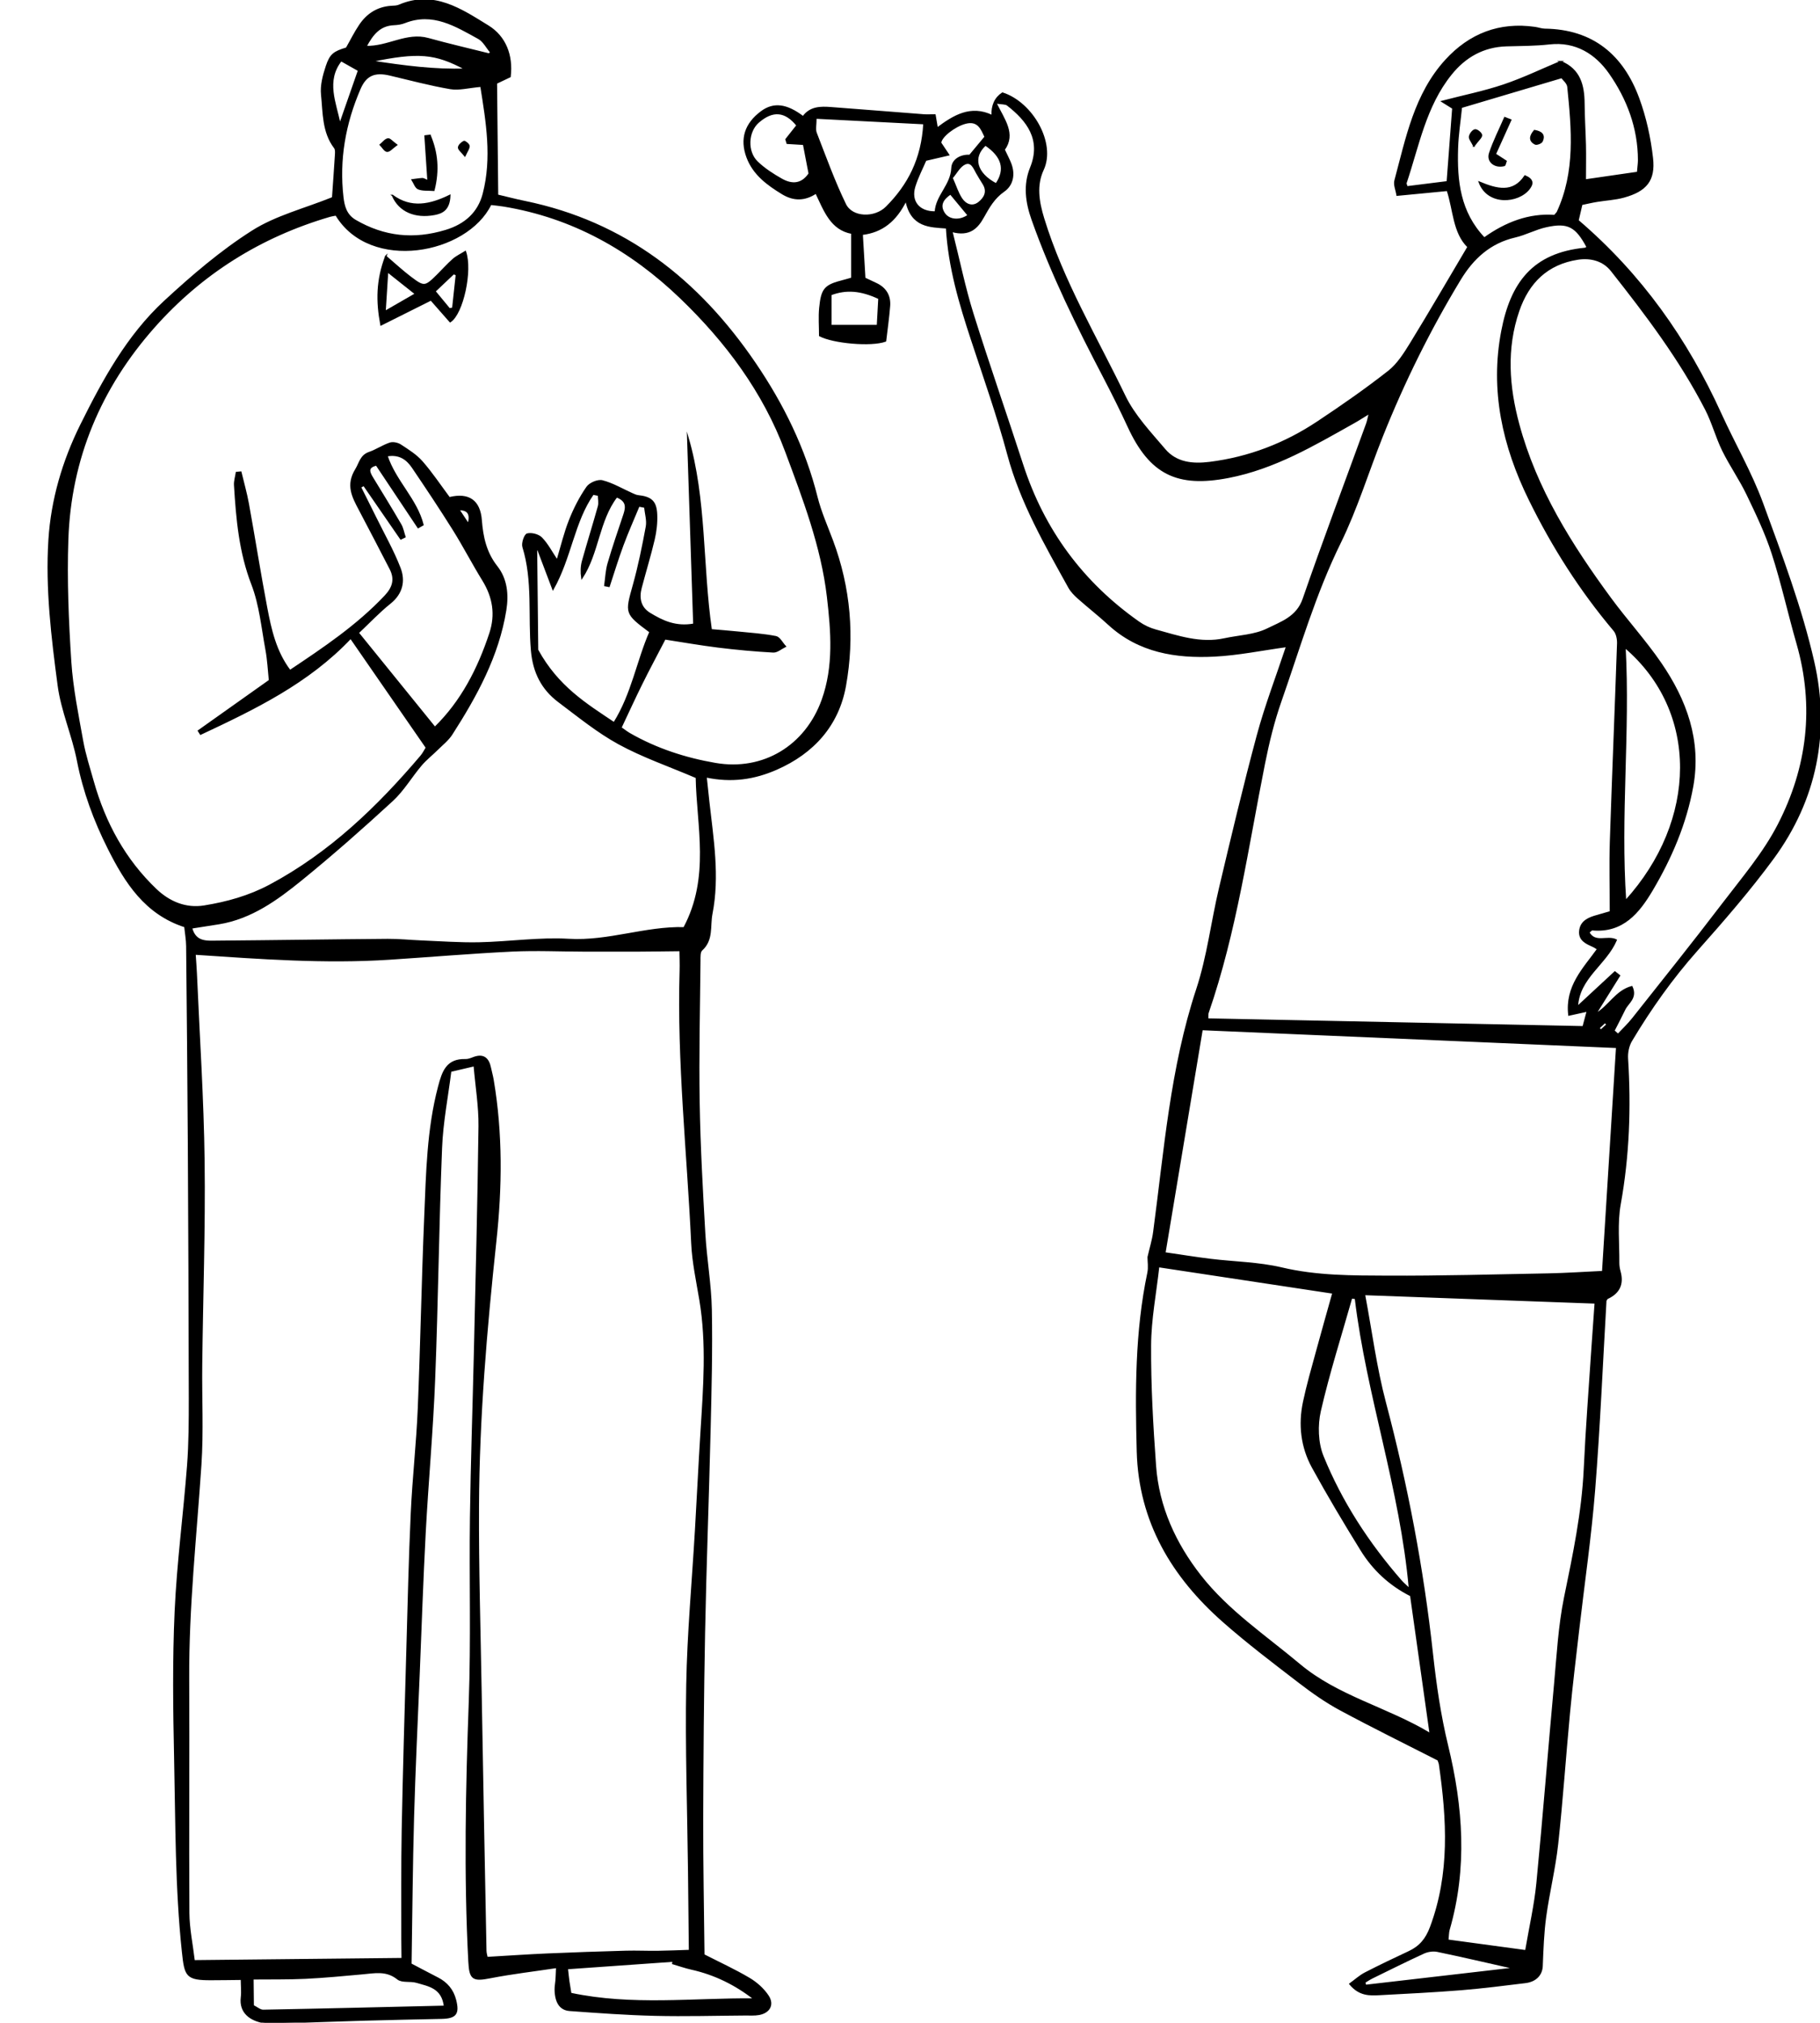 <?xml version="1.0" encoding="utf-8"?>
<svg xmlns="http://www.w3.org/2000/svg" width="377" height="419" viewBox="0 0 377 419" fill="none">
<g clip-path="url(#clip0_1_15)">
<path d="M68.915 40.955C69.115 38.125 69.335 35.075 69.525 32.015C69.555 31.555 69.585 30.955 69.335 30.625C66.835 27.345 67.034 23.355 66.644 19.605C66.445 17.695 67.004 15.605 67.624 13.735C68.445 11.235 69.215 10.755 71.784 9.975C72.715 8.355 73.515 6.705 74.535 5.205C76.055 2.945 78.174 1.565 80.965 1.355C81.534 1.315 82.155 1.335 82.665 1.115C89.835 -1.975 95.544 1.985 101.085 5.385C104.655 7.575 106.175 11.455 105.645 15.875C104.745 16.305 103.985 16.665 102.815 17.225C102.895 24.805 102.975 32.535 103.055 40.445C104.675 40.825 106.695 41.355 108.735 41.775C129.405 46.025 144.635 57.995 156.355 75.195C162.205 83.785 166.685 92.905 169.215 103.015C169.985 106.075 171.295 109.005 172.405 111.975C176.075 121.765 176.915 131.925 175.095 142.075C173.635 150.185 168.545 155.935 160.855 159.315C156.235 161.345 151.555 162.035 146.245 160.915C146.455 162.895 146.625 164.485 146.795 166.065C147.655 173.795 148.965 181.485 147.435 189.305C146.935 191.875 147.685 194.695 145.345 196.795C144.905 197.185 144.955 198.245 144.955 198.995C144.865 208.805 144.615 218.615 144.785 228.415C144.935 237.455 145.435 246.485 145.955 255.515C146.255 260.795 147.205 266.045 147.305 271.315C147.465 279.665 147.245 288.025 147.045 296.385C146.715 310.325 146.175 324.255 145.905 338.195C145.655 351.085 145.555 363.975 145.515 376.865C145.495 386.185 145.685 395.505 145.785 404.965C148.965 406.595 152.185 408.065 155.205 409.855C156.705 410.745 158.155 412.035 159.105 413.485C160.275 415.275 159.345 416.885 157.225 417.275C156.295 417.445 155.315 417.365 154.365 417.375C148.145 417.415 141.925 417.595 135.705 417.445C129.795 417.305 123.895 416.875 117.995 416.445C116.015 416.295 115.075 414.755 115.025 412.185C115.015 411.515 115.155 410.845 115.205 410.175C115.255 409.535 115.265 408.885 115.325 407.545C110.555 408.265 106.035 408.785 101.575 409.655C97.984 410.355 97.344 410.035 97.154 406.345C96.215 388.365 96.605 370.405 97.254 352.415C97.715 339.735 97.325 327.025 97.495 314.335C97.644 302.995 98.044 291.655 98.305 280.315C98.665 264.645 99.075 248.975 99.264 233.305C99.314 229.205 98.615 225.085 98.245 220.745C96.734 221.095 95.275 221.445 93.345 221.895C92.685 227.165 91.635 232.465 91.424 237.795C90.784 253.745 90.624 269.715 89.995 285.655C89.585 296.225 88.615 306.765 88.045 317.325C87.525 327.125 87.195 336.925 86.795 346.725C86.385 356.625 85.904 366.515 85.624 376.415C85.344 386.505 85.265 396.595 85.105 406.865C86.965 407.835 88.805 408.825 90.665 409.775C92.565 410.745 93.815 412.235 94.345 414.315C95.065 417.145 94.415 418.005 91.504 418.075C86.055 418.195 80.605 418.295 75.144 418.455C69.335 418.625 63.514 418.855 57.705 419.035C56.654 419.065 55.575 419.135 54.554 418.955C52.044 418.495 49.614 417.035 50.025 413.725C50.164 412.595 50.025 411.425 50.014 410.005C47.885 410.025 45.825 410.065 43.764 410.065C38.605 410.085 38.355 409.365 37.825 404.335C36.404 391.015 36.505 377.645 36.215 364.295C35.995 354.115 35.864 343.905 36.325 333.735C36.785 323.665 38.124 313.635 38.895 303.575C39.245 298.975 39.255 294.345 39.255 289.735C39.224 272.135 39.154 254.545 39.054 236.945C38.974 223.285 38.844 209.635 38.705 195.975C38.694 194.655 38.444 193.335 38.304 191.945C30.114 189.305 25.994 182.815 22.445 175.735C19.544 169.955 17.334 163.985 16.084 157.585C15.065 152.325 12.784 147.265 12.085 141.985C10.764 131.995 9.534 121.925 10.175 111.815C10.704 103.495 13.065 95.505 16.755 88.055C21.375 78.745 26.395 69.545 34.105 62.415C39.785 57.165 45.745 52.045 52.245 47.915C57.154 44.785 63.114 43.315 68.924 40.965L68.915 40.955ZM83.314 405.755C83.305 404.335 83.275 402.995 83.275 401.655C83.294 394.155 83.215 386.645 83.355 379.145C83.595 366.745 83.965 354.345 84.314 341.945C84.585 332.425 84.795 322.905 85.235 313.395C85.565 306.195 86.385 299.015 86.684 291.815C87.234 278.555 87.465 265.285 88.025 252.025C88.404 243.005 88.555 233.955 90.885 225.115C91.704 221.995 92.555 219.425 96.415 219.535C96.965 219.555 97.544 219.325 98.085 219.115C100.145 218.335 101.165 219.255 101.565 221.215C101.745 222.065 101.985 222.895 102.125 223.745C104.005 234.845 103.875 246.015 102.675 257.115C100.715 275.395 99.154 293.685 99.075 312.075C99.014 324.865 99.404 337.655 99.624 350.455C99.934 368.345 100.275 386.225 100.625 404.115C100.635 404.655 100.825 405.185 100.885 405.525C105.165 405.275 109.245 404.995 113.325 404.815C118.765 404.575 124.215 404.395 129.655 404.245C131.855 404.185 134.055 404.295 136.255 404.265C138.465 404.235 140.675 404.135 142.835 404.065C142.775 398.245 142.725 392.965 142.665 387.675C142.515 374.795 142.065 361.905 142.295 349.025C142.485 338.365 143.475 327.715 144.095 317.055C144.495 310.235 144.815 303.425 145.245 296.605C145.815 287.485 146.535 278.365 145.005 269.255C144.355 265.365 143.505 261.475 143.325 257.555C142.445 238.725 140.364 219.945 140.924 201.055C140.964 199.745 140.905 198.435 140.885 196.895C137.695 196.925 134.945 196.975 132.185 196.985C128.465 196.995 124.745 196.995 121.025 196.985C116.055 196.975 111.075 196.735 106.115 196.975C97.624 197.385 89.145 198.115 80.665 198.665C67.295 199.535 53.965 198.545 40.385 197.635C40.474 199.005 40.584 200.325 40.645 201.655C41.205 214.625 42.075 227.585 42.235 240.565C42.415 254.605 41.904 268.645 41.745 282.695C41.664 289.615 42.035 296.565 41.575 303.455C40.594 318.225 38.965 332.955 39.045 347.795C39.125 363.955 38.984 380.115 39.084 396.265C39.105 399.555 39.815 402.845 40.205 406.195C54.764 406.045 68.865 405.895 83.305 405.745L83.314 405.755ZM69.624 44.515C69.064 44.625 68.684 44.665 68.325 44.775C54.005 48.965 41.764 56.615 31.875 67.785C20.834 80.265 14.585 94.955 14.014 111.725C13.725 120.155 14.075 128.635 14.624 137.065C14.985 142.585 16.114 148.075 17.095 153.535C17.605 156.365 18.505 159.115 19.285 161.895C21.705 170.475 25.834 178.095 32.304 184.265C35.035 186.875 38.475 188.335 42.295 187.715C47.015 186.955 51.594 185.685 55.904 183.385C68.305 176.765 78.204 167.245 87.204 156.645C87.684 156.085 88.014 155.385 88.335 154.875C83.064 147.255 77.934 139.835 72.644 132.175C63.855 141.475 52.735 146.825 41.545 152.075L41.114 151.395C46.005 147.925 50.895 144.455 55.834 140.955C55.624 138.935 55.525 136.725 55.124 134.565C54.285 130.035 53.855 125.315 52.225 121.075C49.635 114.375 49.044 107.485 48.614 100.495C48.565 99.635 48.855 98.755 48.985 97.885C49.285 97.855 49.584 97.835 49.874 97.805C50.395 99.985 51.015 102.145 51.415 104.345C52.715 111.505 53.844 118.695 55.205 125.845C56.075 130.415 57.075 134.985 60.065 138.935C67.085 134.245 73.995 129.615 79.775 123.485C81.454 121.705 81.954 119.965 80.825 117.795C78.704 113.705 76.605 109.615 74.445 105.545C73.034 102.885 71.745 100.475 73.715 97.265C74.544 95.925 74.695 94.375 76.495 93.755C77.975 93.245 79.305 92.315 80.775 91.825C81.404 91.615 82.385 91.825 82.965 92.205C84.534 93.235 86.204 94.265 87.424 95.665C89.495 98.035 91.245 100.675 93.075 103.125C97.094 102.145 99.355 103.715 99.665 107.765C99.935 111.285 100.645 114.505 102.905 117.375C104.965 119.985 105.245 123.215 104.735 126.395C103.195 135.905 98.674 144.145 93.575 152.095C92.814 153.275 91.644 154.195 90.635 155.195C89.514 156.305 88.245 157.295 87.225 158.495C85.185 160.905 83.555 163.725 81.264 165.835C75.135 171.475 68.875 177.005 62.415 182.255C57.365 186.355 52.044 190.225 45.344 191.325C43.495 191.625 41.635 191.905 39.665 192.215C40.465 195.325 42.885 195.015 45.005 195.005C56.775 194.915 68.534 194.725 80.305 194.635C82.594 194.615 84.894 194.865 87.184 194.955C91.195 195.115 95.204 195.425 99.204 195.345C105.425 195.215 111.665 194.265 117.835 194.625C126.015 195.105 133.665 192.005 141.695 192.205C147.295 181.755 144.425 171.005 144.255 161.055C138.495 158.595 133.125 156.755 128.205 154.065C123.775 151.645 119.795 148.385 115.735 145.335C112.275 142.735 110.525 139.285 110.125 134.795C109.495 127.635 110.535 120.335 108.355 113.295C108.115 112.525 108.715 110.775 109.215 110.645C110.105 110.415 111.525 110.785 112.175 111.455C113.395 112.705 114.225 114.335 115.415 116.115C116.315 113.145 116.965 110.355 118.015 107.725C118.955 105.355 120.145 103.025 121.595 100.935C122.165 100.105 123.865 99.385 124.785 99.635C126.905 100.185 128.875 101.365 130.905 102.275C131.315 102.455 131.735 102.665 132.165 102.715C134.885 103.015 135.885 103.865 135.995 106.605C136.065 108.305 135.865 110.075 135.475 111.735C134.685 115.095 133.665 118.405 132.785 121.755C132.215 123.905 132.615 125.865 134.575 127.065C137.185 128.655 139.935 130.005 143.735 129.315C143.315 116.465 142.895 103.515 142.465 90.565C146.255 103.515 145.375 117.055 147.315 130.475C149.165 130.635 150.965 130.775 152.755 130.955C155.415 131.225 158.105 131.395 160.715 131.905C161.465 132.055 162.015 133.205 162.665 133.905C161.835 134.305 160.975 135.085 160.165 135.035C156.345 134.825 152.535 134.475 148.745 134.005C144.975 133.535 141.235 132.875 137.735 132.335C135.995 135.695 134.405 138.645 132.925 141.645C131.445 144.625 130.065 147.665 128.605 150.745C129.315 151.235 129.835 151.655 130.405 151.985C135.955 155.175 141.985 157.125 148.215 158.195C158.145 159.895 166.905 154.555 170.335 145.035C172.855 138.035 172.265 130.775 171.435 123.625C170.205 113.135 166.415 103.285 162.775 93.505C158.185 81.165 150.415 70.765 140.965 61.685C130.625 51.755 118.595 44.985 104.325 42.645C103.405 42.495 102.485 42.415 101.655 42.315C96.665 52.565 76.715 56.305 69.624 44.545V44.515ZM87.605 108.725C87.275 108.915 86.954 109.105 86.624 109.285C83.745 104.975 80.875 100.665 77.975 96.315C75.955 96.785 76.465 97.855 77.195 99.045C79.144 102.235 81.105 105.425 82.985 108.655C83.435 109.425 83.585 110.365 83.874 111.225C83.594 111.365 83.305 111.495 83.025 111.635C80.475 107.935 77.915 104.225 75.365 100.525C75.124 100.655 74.885 100.785 74.654 100.915C75.684 102.985 76.734 105.045 77.754 107.125C79.484 110.645 81.445 114.075 82.845 117.715C83.845 120.335 83.305 122.925 80.814 124.925C78.514 126.765 76.475 128.945 74.195 131.095C79.495 137.635 84.784 144.165 90.085 150.705C95.624 145.295 99.075 138.555 101.505 131.205C102.795 127.305 102.195 123.685 100.045 120.195C97.935 116.775 96.085 113.185 93.954 109.775C91.215 105.395 88.344 101.085 85.445 96.805C84.275 95.085 82.695 93.945 80.144 94.405C81.885 99.685 86.285 103.455 87.605 108.715V108.725ZM99.624 17.855C97.034 18.075 95.085 18.635 93.285 18.325C89.065 17.605 84.915 16.485 80.745 15.505C77.644 14.775 75.785 15.505 74.545 18.385C71.445 25.555 70.105 33.045 71.004 40.855C71.225 42.735 71.674 44.545 73.624 45.685C79.585 49.145 85.715 49.775 92.325 47.775C96.404 46.545 99.124 44.055 100.135 40.155C102.075 32.675 100.805 25.215 99.635 17.865L99.624 17.855ZM133.555 105.045C133.145 104.965 132.745 104.895 132.335 104.815C131.215 107.515 130.025 110.185 129.005 112.935C127.965 115.745 127.095 118.615 126.155 121.465C125.865 121.405 125.585 121.355 125.295 121.295C125.515 119.765 125.565 118.185 125.995 116.715C126.985 113.305 128.155 109.945 129.275 106.575C129.765 105.095 129.915 103.745 127.735 102.905C123.945 107.875 123.955 114.535 120.535 119.735C120.355 118.525 120.385 117.345 120.685 116.245C121.745 112.455 122.925 108.695 123.985 104.895C124.185 104.185 123.995 103.355 123.985 102.585C123.605 102.505 123.235 102.435 122.855 102.355C118.845 108.075 118.265 115.425 114.545 122.055C113.335 118.865 112.365 116.305 111.395 113.745C111.305 113.825 111.215 113.905 111.125 113.985C111.205 121.435 111.285 128.885 111.345 134.645C115.545 142.295 121.345 145.825 127.195 149.745C130.945 143.765 132.005 136.965 134.655 130.905C129.485 127.045 129.595 127.075 131.235 121.185C132.345 117.215 133.165 113.145 133.915 109.085C134.145 107.805 133.705 106.395 133.565 105.045H133.555ZM92.085 415.625C91.635 411.715 88.764 411.335 86.275 410.605C85.004 410.235 83.284 410.655 82.385 409.935C80.025 408.035 77.555 408.635 75.014 408.855C71.115 409.205 67.205 409.585 63.295 409.775C59.695 409.945 56.075 409.875 52.385 409.915C52.404 411.965 52.425 413.675 52.444 415.495C53.175 415.845 53.855 416.475 54.525 416.465C66.934 416.235 79.355 415.925 92.085 415.625V415.625ZM139.365 406.745C139.395 406.575 139.425 406.405 139.455 406.245C132.165 406.755 124.875 407.275 117.505 407.795C117.635 408.975 117.705 409.735 117.815 410.485C117.935 411.315 118.085 412.145 118.215 412.965C130.945 415.665 143.585 414.005 156.245 414.115C152.325 411.055 148.045 408.955 143.265 407.885C141.945 407.595 140.665 407.135 139.365 406.755V406.745ZM101.325 11.215C101.435 11.085 101.545 10.965 101.665 10.835C100.835 9.855 100.185 8.525 99.135 7.945C94.385 5.335 89.654 2.355 83.825 4.655C83.124 4.935 82.335 5.045 81.575 5.075C78.615 5.215 77.135 7.135 75.795 9.645C80.355 9.795 84.234 6.775 88.695 8.015C92.874 9.175 97.115 10.155 101.325 11.205V11.215ZM70.404 25.715C71.715 21.975 73.015 18.225 74.285 14.595C73.115 13.935 71.934 13.265 70.654 12.545C67.344 16.785 69.504 21.255 70.404 25.715ZM96.415 14.335C90.105 10.945 86.644 10.695 76.924 12.685C83.745 13.725 90.065 14.565 96.415 14.335ZM97.014 108.555C97.555 106.665 97.105 105.495 95.035 105.565C95.695 106.565 96.355 107.555 97.014 108.555Z" fill="black" stroke="black" stroke-width="0.3" stroke-miterlimit="10"/>
<path d="M79.905 53.095C81.905 54.805 83.355 56.155 84.924 57.345C87.844 59.575 88.044 59.525 90.615 56.985C91.704 55.905 92.725 54.745 93.874 53.735C94.594 53.105 95.504 52.685 96.394 52.125C97.775 55.985 95.844 64.985 93.245 66.635C91.934 65.145 90.585 63.605 89.275 62.115C85.885 63.815 82.605 65.455 78.924 67.295C78.004 62.395 78.035 58.065 79.915 53.085L79.905 53.095ZM86.085 60.885C84.085 59.295 82.404 57.965 80.275 56.265C80.085 59.235 79.945 61.545 79.754 64.535C82.154 63.145 83.924 62.125 86.085 60.885V60.885ZM93.095 63.985C93.325 63.945 93.565 63.895 93.795 63.855L94.545 56.905C94.345 56.835 94.154 56.755 93.954 56.685C92.684 57.885 91.424 59.085 90.085 60.345C91.195 61.685 92.135 62.835 93.085 63.975L93.095 63.985Z" fill="black" stroke="black" stroke-width="0.3" stroke-miterlimit="10"/>
<path d="M81.305 40.495C85.115 43.305 89.055 42.515 93.165 40.495C93.065 43.455 91.575 44.105 89.985 44.405C86.005 45.145 82.715 43.785 81.314 40.495H81.305Z" fill="black" stroke="black" stroke-width="0.3" stroke-miterlimit="10"/>
<path d="M89.075 28.055C90.585 31.625 90.915 35.305 89.865 39.415C88.644 39.325 87.555 39.455 86.665 39.095C86.085 38.865 85.794 37.905 85.385 37.265C86.085 37.175 86.794 37.055 87.495 37.015C87.734 37.005 87.975 37.195 88.674 37.475C88.454 34.195 88.254 31.185 88.055 28.165C88.394 28.125 88.734 28.085 89.075 28.045V28.055Z" fill="black" stroke="black" stroke-width="0.3" stroke-miterlimit="10"/>
<path d="M82.144 30.015C81.264 30.645 80.695 31.365 80.184 31.325C79.684 31.285 79.254 30.475 78.784 29.995C79.305 29.565 79.765 28.905 80.355 28.785C80.735 28.705 81.284 29.395 82.144 30.015Z" fill="black" stroke="black" stroke-width="0.3" stroke-miterlimit="10"/>
<path d="M96.295 32.265C95.635 31.435 94.984 30.975 95.004 30.545C95.025 30.095 95.625 29.555 96.105 29.315C96.275 29.225 97.115 29.885 97.145 30.235C97.175 30.745 96.745 31.285 96.295 32.265V32.265Z" fill="black" stroke="black" stroke-width="0.3" stroke-miterlimit="10"/>
<path d="M332.614 269.615C331.864 282.535 331.314 295.615 330.274 308.665C329.504 318.345 328.084 327.975 326.974 337.625C326.314 343.345 325.614 349.055 325.074 354.785C324.214 363.875 323.604 372.985 322.614 382.055C322.064 387.065 320.834 392.005 320.144 397.005C319.674 400.405 319.564 403.845 319.424 407.285C319.354 409.005 318.194 410.395 315.974 410.665C311.544 411.205 307.114 411.775 302.674 412.135C297.054 412.585 291.414 412.865 285.774 413.165C283.714 413.275 281.594 413.365 279.624 410.985C280.744 410.175 281.694 409.295 282.804 408.725C285.794 407.185 288.834 405.735 291.874 404.315C294.114 403.265 295.424 401.705 296.344 399.255C300.504 388.155 299.834 376.865 298.204 365.495C298.164 365.205 298.024 364.935 297.904 364.575C291.164 361.135 284.324 357.775 277.624 354.165C274.674 352.575 271.894 350.625 269.224 348.575C263.874 344.465 258.484 340.385 253.434 335.935C242.834 326.595 236.004 315.225 235.614 300.665C235.284 288.265 235.244 275.885 237.814 263.645C238.044 262.535 237.844 261.345 237.844 260.415C238.264 258.565 238.794 256.905 239.014 255.205C241.274 238.315 242.534 221.285 247.944 204.905C250.164 198.175 250.994 190.995 252.634 184.055C255.144 173.455 257.654 162.845 260.484 152.325C262.154 146.135 264.474 140.125 266.534 133.905C261.454 134.595 256.524 135.625 251.554 135.875C243.574 136.275 235.914 135.075 229.674 129.345C227.634 127.465 225.434 125.755 223.354 123.905C222.624 123.255 221.894 122.515 221.424 121.665C216.534 112.825 211.464 104.095 208.804 94.175C206.654 86.145 203.874 78.285 201.274 70.375C198.824 62.925 196.564 55.435 196.084 47.195C192.654 46.925 188.774 47.065 187.674 41.495C185.564 45.765 182.724 48.025 178.584 48.525C178.774 51.685 178.944 54.635 179.124 57.645C179.994 58.055 180.794 58.425 181.584 58.805C183.494 59.735 184.404 61.315 184.244 63.385C184.054 65.845 183.694 68.285 183.424 70.635C180.494 71.715 172.604 71.015 169.804 69.525C169.804 67.595 169.644 65.655 169.834 63.755C170.234 59.765 170.894 59.105 174.704 58.135C175.264 57.995 175.824 57.825 176.464 57.635V48.305C172.134 47.515 170.814 43.685 169.034 39.965C166.694 41.535 164.374 41.515 162.084 40.125C158.994 38.245 156.094 36.125 154.774 32.585C153.354 28.775 154.404 25.625 157.704 23.165C160.244 21.275 162.914 21.595 166.354 24.205C167.824 22.155 169.984 22.155 172.154 22.325C178.564 22.805 184.964 23.325 191.364 23.815C192.044 23.865 192.724 23.815 193.664 23.815C193.814 24.685 193.954 25.515 194.134 26.555C197.574 23.985 201.094 21.835 205.524 23.975C205.431 21.848 206.141 20.288 207.654 19.295C213.864 21.295 218.604 29.705 216.054 35.155C214.564 38.355 215.074 41.715 216.154 45.245C220.134 58.255 227.124 69.865 232.964 81.995C234.934 86.095 238.274 89.595 241.264 93.125C243.654 95.935 247.044 96.265 250.574 95.825C258.704 94.805 266.154 91.935 272.934 87.425C277.954 84.095 282.924 80.635 287.664 76.915C289.544 75.435 290.934 73.205 292.224 71.115C296.254 64.545 300.124 57.875 304.104 51.155C301.054 48.165 301.174 43.545 299.814 39.425C296.464 39.745 293.144 40.065 289.404 40.425C289.244 39.365 288.744 38.285 288.984 37.395C291.344 28.605 293.074 19.505 299.504 12.465C304.444 7.065 310.604 4.665 317.954 5.715C318.644 5.815 319.314 6.075 320.004 6.085C329.894 6.215 336.144 11.475 339.414 20.375C340.864 24.315 341.794 28.555 342.264 32.735C342.794 37.375 340.964 39.525 336.364 40.795C334.564 41.295 332.654 41.375 330.794 41.685C329.744 41.855 328.714 42.105 327.644 42.325C327.324 43.695 327.064 44.825 326.864 45.685C339.964 56.885 349.464 70.365 356.444 85.735C359.274 91.965 362.754 97.935 365.094 104.325C369.044 115.115 373.134 125.965 375.674 137.125C378.984 151.655 376.224 165.635 367.274 177.825C362.414 184.445 356.984 190.685 351.524 196.835C346.354 202.655 341.894 208.945 337.924 215.595C337.314 216.615 337.024 218.035 337.094 219.235C337.734 229.375 337.384 239.425 335.574 249.465C334.864 253.415 335.324 257.575 335.284 261.635C335.284 262.225 335.384 262.835 335.544 263.395C336.264 265.975 335.408 267.825 332.974 268.945C332.824 269.015 332.754 269.255 332.554 269.565L332.614 269.615ZM328.784 51.185C326.484 46.875 324.804 45.925 320.294 46.925C318.084 47.405 316.024 48.545 313.824 49.055C308.624 50.265 305.114 53.485 302.434 57.915C296.154 68.285 290.804 79.105 286.314 90.355C283.374 97.715 281.054 105.375 277.574 112.465C272.374 123.035 269.144 134.275 265.284 145.295C263.814 149.485 262.754 153.855 261.884 158.225C258.434 175.515 256.014 193.035 250.224 209.795C250.104 210.135 250.174 210.535 250.154 211.105C276.084 211.635 301.894 212.165 327.944 212.705C328.154 211.915 328.464 210.775 328.824 209.425C327.324 209.755 326.304 209.975 324.994 210.265C324.294 204.325 328.034 200.665 330.954 196.605C330.594 196.385 330.384 196.215 330.144 196.105C328.684 195.435 327.044 194.815 327.254 192.815C327.474 190.825 329.104 190.165 330.794 189.695C331.804 189.415 332.804 189.115 333.594 188.885C333.594 183.785 333.464 179.045 333.614 174.305C334.064 160.635 334.634 146.965 335.104 133.295C335.134 132.395 334.914 131.265 334.374 130.615C327.354 122.305 321.564 113.195 316.794 103.465C311.384 92.445 308.754 80.865 311.124 68.565C313.024 58.665 317.514 52.525 328.314 51.465C328.484 51.445 328.644 51.285 328.804 51.185H328.784ZM334.304 213.535C334.594 213.785 334.884 214.045 335.164 214.295C336.194 213.195 337.304 212.155 338.234 210.975C344.444 203.125 350.714 195.315 356.774 187.355C360.854 181.995 365.334 176.775 368.384 170.845C374.494 158.995 376.034 146.355 372.274 133.295C370.494 127.105 369.114 120.785 367.134 114.655C365.774 110.445 363.834 106.405 361.914 102.405C360.414 99.285 358.404 96.425 356.874 93.315C355.524 90.565 354.744 87.525 353.344 84.805C348.004 74.435 341.004 65.175 333.804 56.065C332.124 53.935 329.524 53.245 326.834 53.655C320.494 54.635 316.594 58.485 314.564 64.405C311.874 72.225 312.474 80.135 314.564 87.875C318.174 101.305 325.464 112.895 333.614 123.975C336.964 128.525 340.804 132.735 343.994 137.385C349.234 145.025 352.314 153.405 350.604 162.895C349.214 170.605 346.164 177.725 342.204 184.415C339.474 189.015 336.144 193.165 329.844 192.595C329.644 192.575 329.414 192.905 329.094 193.145C330.424 195.565 332.954 193.795 334.784 194.735C332.614 199.785 327.014 202.545 326.734 208.565C329.324 206.165 331.924 203.755 334.514 201.355C334.834 201.605 335.154 201.855 335.464 202.105C333.804 204.765 332.144 207.425 330.484 210.085C333.314 208.495 334.684 205.305 338.024 204.405C339.094 206.735 337.204 207.715 336.534 209.105C335.824 210.595 335.044 212.045 334.304 213.515V213.535ZM334.894 216.955C306.324 215.725 277.894 214.505 248.994 213.265C246.414 228.725 243.894 243.895 241.284 259.555C244.734 260.055 247.734 260.545 250.744 260.915C255.664 261.515 260.694 261.565 265.484 262.695C272.734 264.415 280.044 264.375 287.344 264.405C298.444 264.455 309.544 264.145 320.634 263.935C324.434 263.865 328.234 263.595 331.994 263.425C332.964 247.855 333.914 232.675 334.894 216.955V216.955ZM330.464 269.905C314.354 269.315 298.594 268.735 282.624 268.155C284.064 275.805 285.024 283.315 286.944 290.565C291.464 307.675 294.764 324.965 296.684 342.555C297.384 348.945 298.304 355.365 299.824 361.605C302.924 374.355 303.834 387.015 300.134 399.775C299.984 400.305 300.004 400.885 299.894 401.925C305.404 402.665 310.714 403.385 316.064 404.115C316.924 399.085 317.954 394.625 318.394 390.115C319.734 376.395 320.794 362.645 322.054 348.915C322.604 342.905 322.924 336.825 324.124 330.935C325.944 322.085 327.794 313.285 328.214 304.215C328.604 295.805 329.264 287.395 329.814 278.995C330.014 275.955 330.234 272.925 330.454 269.925L330.464 269.905ZM197.154 47.915C198.694 54.025 199.814 59.555 201.484 64.915C204.764 75.405 208.404 85.785 211.794 96.245C216.194 109.825 224.224 120.695 235.884 128.895C236.924 129.625 238.134 130.205 239.354 130.535C244.014 131.815 248.654 133.445 253.624 132.365C256.624 131.715 259.884 131.635 262.544 130.315C265.364 128.915 268.664 127.885 269.974 124.095C274.184 111.925 278.724 99.875 283.124 87.775C283.324 87.225 283.424 86.625 283.684 85.575C282.294 86.415 281.394 87.015 280.454 87.535C272.164 92.185 264.004 97.035 254.434 98.875C243.864 100.905 238.244 98.195 233.704 88.335C232.124 84.915 230.444 81.545 228.704 78.205C223.144 67.575 217.844 56.835 213.824 45.495C212.544 41.875 212.074 38.295 213.514 34.755C215.904 28.875 212.744 24.895 208.684 21.745C208.274 21.425 207.544 21.515 206.264 21.305C207.984 24.835 210.354 27.725 207.994 31.005C208.514 32.115 208.994 32.995 209.344 33.915C210.194 36.115 209.744 38.325 207.954 39.575C205.894 41.005 204.834 42.915 203.684 44.965C202.494 47.105 200.914 48.945 197.144 47.915H197.154ZM296.274 359.175C294.884 349.335 293.564 339.945 292.234 330.535C287.854 328.325 284.464 325.145 281.974 321.125C278.484 315.485 275.084 309.785 271.894 303.975C269.584 299.765 269.054 295.115 270.054 290.405C270.794 286.915 271.784 283.485 272.724 280.045C273.824 275.985 274.984 271.945 276.124 267.845C263.974 266.005 252.104 264.205 239.994 262.375C239.384 267.905 238.314 273.305 238.294 278.705C238.244 287.015 238.724 295.355 239.324 303.645C239.944 312.195 243.434 319.765 248.644 326.425C254.374 333.745 262.124 338.905 269.184 344.825C277.124 351.485 287.244 353.735 296.284 359.165L296.274 359.175ZM322.014 44.665C322.474 44.135 322.554 44.065 322.594 43.985C326.494 35.595 325.684 26.785 324.794 17.995C324.714 17.185 323.784 16.455 323.494 16.045C316.294 18.185 309.514 20.205 302.704 22.225C302.424 25.055 301.964 27.895 301.884 30.745C301.674 37.455 302.334 43.965 307.454 49.325C311.924 46.135 316.744 44.275 322.014 44.665V44.665ZM323.284 12.765C327.264 14.385 328.064 17.685 328.094 21.455C328.114 24.325 328.304 27.195 328.374 30.065C328.424 32.295 328.374 34.525 328.374 37.295C332.124 36.755 335.674 36.235 339.224 35.725C339.324 34.535 339.434 33.855 339.434 33.175C339.434 26.495 337.114 20.415 333.404 15.125C330.584 11.105 326.444 8.435 320.954 9.055C318.014 9.385 315.024 9.375 312.064 9.455C307.284 9.595 303.504 11.725 300.574 15.375C295.254 21.975 293.814 30.205 291.214 37.945C291.184 38.025 291.264 38.135 291.434 38.715C294.204 38.365 297.054 38.015 299.804 37.665C300.214 32.235 300.584 27.325 300.954 22.415C300.204 21.945 299.464 21.485 298.714 21.015C303.164 19.855 307.404 19.005 311.474 17.635C315.564 16.255 319.474 14.365 323.294 12.765H323.284ZM280.774 268.955C280.504 268.925 280.224 268.895 279.954 268.865C277.744 276.665 275.264 284.415 273.454 292.305C272.784 295.255 272.894 298.895 274.014 301.665C277.874 311.175 283.464 319.725 290.224 327.475C290.654 327.975 291.174 328.395 291.974 329.155C290.144 308.385 283.194 289.105 280.774 268.955V268.955ZM336.714 186.635C351.854 169.955 352.134 147.315 336.594 134.085C337.544 151.725 335.504 168.945 336.714 186.635ZM191.404 25.605C183.884 25.215 176.554 24.845 169.004 24.455C169.004 25.825 168.754 26.795 169.044 27.545C170.974 32.515 172.784 37.555 175.104 42.335C176.494 45.205 181.224 45.315 183.624 42.905C188.184 38.335 190.994 32.925 191.394 25.615L191.404 25.605ZM165.114 25.985C162.674 22.945 160.044 22.715 157.074 25.315C154.844 27.265 154.614 31.415 156.864 33.575C158.344 34.995 160.134 36.145 161.924 37.155C164.034 38.345 166.104 38.265 167.634 35.965C167.224 33.855 166.814 31.725 166.464 29.885C165.254 29.805 164.164 29.745 163.064 29.675C162.984 29.405 162.904 29.135 162.824 28.875C163.584 27.915 164.334 26.955 165.104 25.985H165.114ZM191.744 33.185C191.064 34.785 190.084 36.645 189.474 38.605C188.504 41.715 190.364 44.005 193.764 43.915C193.914 40.575 197.034 38.405 197.194 34.845C197.274 32.925 199.234 32.095 200.874 32.205C202.054 30.785 203.044 29.595 204.074 28.355C203.314 26.725 202.634 24.785 199.934 25.515C197.754 26.105 194.914 28.285 194.834 29.595C195.254 30.225 195.684 30.855 196.494 32.075C194.824 32.465 193.534 32.765 191.754 33.175L191.744 33.185ZM313.644 407.735C308.104 406.485 302.934 405.275 297.744 404.195C296.864 404.015 295.754 404.175 294.924 404.555C291.344 406.195 287.814 407.965 284.274 409.695C283.724 409.965 283.204 410.315 282.674 410.635C282.734 410.855 282.804 411.075 282.864 411.295C293.044 410.115 303.234 408.935 313.644 407.735ZM172.104 67.445H181.764C181.874 65.435 181.984 63.545 182.074 61.815C178.314 60.065 175.324 59.815 172.104 61.015V67.445V67.445ZM197.214 36.845C197.974 38.565 198.394 40.005 199.194 41.185C200.024 42.415 201.424 43.025 202.774 41.955C203.984 40.995 204.674 39.675 203.684 38.085C203.224 37.335 202.744 36.585 202.314 35.815C201.744 34.795 201.214 33.295 199.814 33.975C198.754 34.495 198.094 35.835 197.214 36.855V36.845ZM206.344 38.115C208.424 35.085 207.614 32.365 204.124 30.025C201.314 32.575 202.174 35.935 206.344 38.115ZM200.574 44.605C199.284 43.045 198.114 41.635 196.884 40.155C195.314 41.215 194.494 42.485 195.564 44.155C196.534 45.675 198.804 45.875 200.574 44.605V44.605ZM331.184 212.965C331.324 213.115 331.464 213.275 331.614 213.425C332.044 213.035 332.464 212.645 332.894 212.245C332.754 212.085 332.604 211.935 332.464 211.775C332.044 212.165 331.614 212.565 331.194 212.955L331.184 212.965Z" fill="black" stroke="black" stroke-width="0.3" stroke-miterlimit="10"/>
<path d="M306.434 37.745C309.994 39.225 313.404 40.195 315.894 36.455C317.604 37.185 317.554 38.065 316.744 39.105C314.504 42.005 308.194 42.535 306.434 37.745V37.745Z" fill="black" stroke="black" stroke-width="0.3" stroke-miterlimit="10"/>
<path d="M312.934 24.855C311.884 27.175 310.834 29.495 309.734 31.935C310.534 32.455 311.234 32.905 311.964 33.385C311.814 33.775 311.764 34.215 311.614 34.265C309.704 34.775 308.014 33.505 308.574 31.765C309.404 29.235 310.644 26.835 311.704 24.375C312.114 24.535 312.524 24.695 312.934 24.855Z" fill="black" stroke="black" stroke-width="0.3" stroke-miterlimit="10"/>
<path d="M317.854 27.055C319.344 27.315 320.034 27.965 319.414 29.275C319.244 29.625 318.314 29.975 318.004 29.815C316.744 29.165 316.874 28.205 317.854 27.055V27.055Z" fill="black" stroke="black" stroke-width="0.3" stroke-miterlimit="10"/>
<path d="M305.304 30.255C304.854 29.315 304.334 28.755 304.414 28.295C304.514 27.755 305.074 26.995 305.544 26.915C305.944 26.845 306.834 27.555 306.874 27.985C306.924 28.445 306.234 28.975 305.294 30.255H305.304Z" fill="black" stroke="black" stroke-width="0.3" stroke-miterlimit="10"/>
</g>
<defs>
<clipPath id="clip0_1_15">
<rect width="377" height="419" fill="white"/>
</clipPath>
</defs>
</svg>